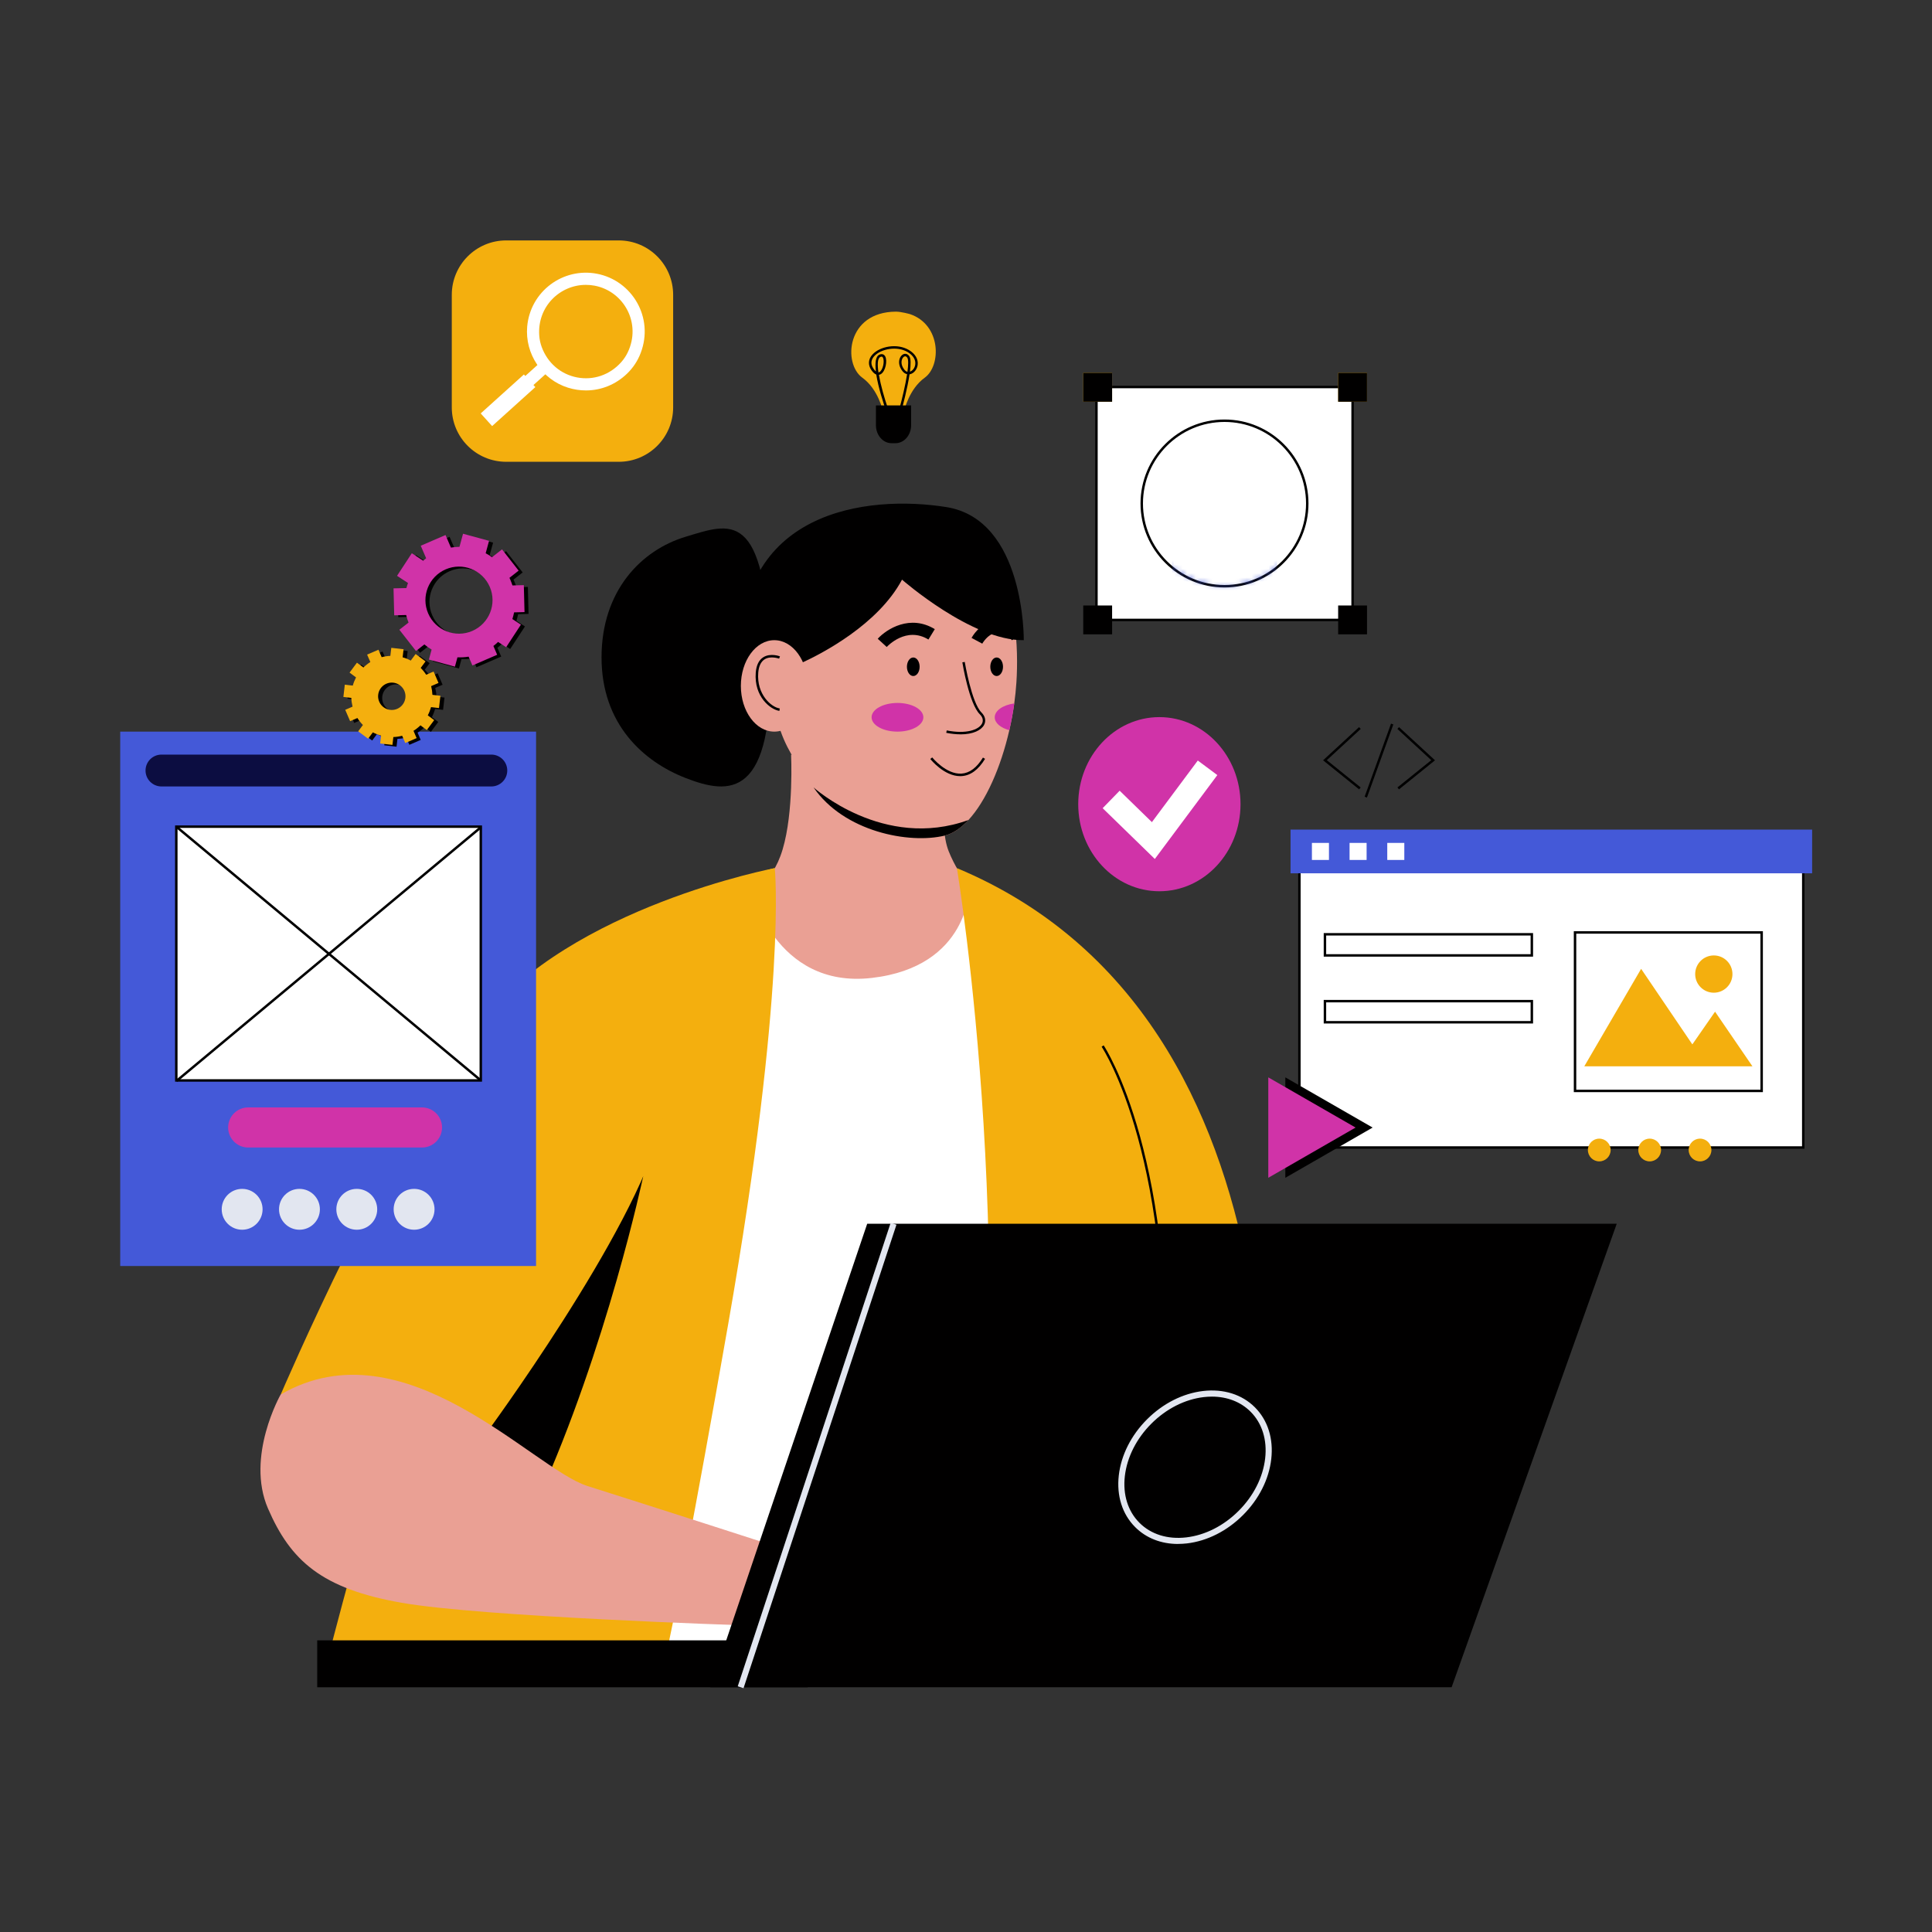 <svg width="450" height="450" viewBox="0 0 450 450" fill="none" xmlns="http://www.w3.org/2000/svg">
<rect x="0" y="0" width="450" height="450" fill="#333333" stroke="none"/>
<path d="M179.35 153.12C180.36 186.31 169.83 185.15 159.73 181.23C149.82 177.38 140.11 168.64 140.11 153.12C140.11 137.6 149.35 128.12 159.73 125.01C170.11 121.9 178.29 118.12 179.35 153.12Z" fill="#010000"/>
<path d="M174.86 206.8C174.86 206.8 179.67 206.58 182.29 197.84C184.91 189.1 184.26 175.77 184.26 175.77L220.97 178.61C220.97 178.61 218.35 191.72 220.97 198.28C223.59 204.84 228.62 210.08 228.62 210.08C228.62 210.08 234.08 240.89 208.73 239.36C183.38 237.83 174.86 215.54 174.86 206.8Z" fill="#EAA094"/>
<path d="M232.68 387.55C233.94 362.52 238.13 275.19 236.27 250.94C234.08 222.53 225.78 206.79 225.78 206.79C225.78 206.79 225.78 225.16 203.05 227.78C180.32 230.4 174.86 206.8 174.86 206.8L146 387.56H232.69L232.68 387.55Z" fill="white"/>
<path d="M154.7 387.55C157 377.16 161.47 354.94 169.61 308.42C183.38 229.74 180.46 202.2 180.46 202.2C180.46 202.2 162.4 205.48 134.2 234.33C110.38 258.7 83.75 357.49 76.07 387.55H154.7Z" fill="#F4AF0E"/>
<path d="M149.81 274C149.81 274 141.42 313.66 125.25 349.39L99.9 334.31C99.9 334.31 145.09 276.07 149.81 273.99V274Z" fill="#010000"/>
<path d="M224.06 387.55H290.91C296.7 355.19 307.21 237.45 222.88 202.2C222.88 202.2 239.05 299.59 224.06 387.55Z" fill="#F4AF0E"/>
<path d="M271.3 332.21L270.73 332.18C274.12 270.29 256.77 244.06 256.59 243.8L257.06 243.48C257.24 243.74 274.71 270.11 271.3 332.21Z" fill="black"/>
<path d="M180.47 202.2C180.47 202.2 132.97 211.22 111.99 238.1C91.01 264.98 65.38 324.81 65.38 324.81C65.38 324.81 97.18 322.52 112.91 334.32C112.91 334.32 147.99 286.79 153.89 262.53C159.79 238.27 180.48 202.21 180.48 202.21L180.47 202.2Z" fill="#F4AF0E"/>
<path d="M65.37 324.81C65.37 324.81 57.17 339.23 62.42 351.36C67.67 363.49 74.88 370.05 93.56 373.32C112.25 376.6 173.22 378.57 173.22 378.57L178.79 359.56C178.79 359.56 154.32 351.65 136.83 346.12C124.08 342.09 94.21 308.09 65.37 324.81Z" fill="#EAA094"/>
<path d="M236.74 158.94C236.63 160.57 236.47 162.21 236.24 163.84C235.95 165.94 235.56 168.03 235.09 170.08C233.12 178.69 229.67 186.56 225.56 191.01C223.83 192.89 221.97 194.16 220.07 194.63C211.74 196.66 196.57 193.73 189.5 183.42C183.31 174.4 178.58 169.87 179.45 146.27C180.32 122.66 196.06 120.7 196.06 120.7C234.3 108.46 237.8 142.77 236.74 158.94Z" fill="#EAA094"/>
<path d="M206.53 150.69L204.44 148.78C206.54 146.48 212.01 143.05 217.73 146.54L216.25 148.96C211.12 145.82 206.72 150.49 206.54 150.69H206.53Z" fill="black"/>
<path d="M228.79 149.92L226.29 148.58C226.37 148.44 228.17 145.13 231.46 144.61C233.55 144.28 235.65 145.11 237.71 147.08L235.75 149.13C234.37 147.81 233.07 147.23 231.92 147.41C230.02 147.7 228.8 149.91 228.78 149.93L228.79 149.92Z" fill="black"/>
<path d="M214.2 155.3C214.2 156.49 213.54 157.46 212.72 157.46C211.9 157.46 211.24 156.49 211.24 155.3C211.24 154.11 211.9 153.14 212.72 153.14C213.54 153.14 214.2 154.11 214.2 155.3Z" fill="black"/>
<path d="M232.14 157.46C232.958 157.46 233.62 156.493 233.62 155.3C233.62 154.107 232.958 153.14 232.14 153.14C231.323 153.14 230.66 154.107 230.66 155.3C230.66 156.493 231.323 157.46 232.14 157.46Z" fill="black"/>
<path d="M185.68 154.84C185.68 154.84 186.17 154.64 187.02 154.25C191.27 152.29 204.5 145.53 210.1 135.01C210.1 135.01 226.33 149.27 238.46 149.11C238.46 149.11 238.79 121.05 220.43 118.11C202.07 115.18 171.08 118.78 172.57 154.19L185.68 154.85V154.84Z" fill="#010000"/>
<path d="M180.351 170.41C184.653 170.41 188.141 165.642 188.141 159.76C188.141 153.879 184.653 149.11 180.351 149.11C176.048 149.11 172.561 153.879 172.561 159.76C172.561 165.642 176.048 170.41 180.351 170.41Z" fill="#EAA094"/>
<path d="M165.46 392.99L201.99 285.03H376.57L338.11 392.99H165.46Z" fill="#010000"/>
<path d="M188.13 382.07H73.89V393H188.13V382.07Z" fill="#010000"/>
<path d="M225.56 191C223.83 192.88 221.98 194.15 220.07 194.62C211.74 196.65 196.57 193.72 189.5 183.41C189.5 183.41 205.78 198.15 225.56 191Z" fill="#010000"/>
<path d="M270.04 207.59C280.478 207.59 288.94 198.511 288.94 187.31C288.94 176.11 280.478 167.03 270.04 167.03C259.601 167.03 251.14 176.11 251.14 187.31C251.14 198.511 259.601 207.59 270.04 207.59Z" fill="#D033A8"/>
<path d="M268.98 200.071L256.83 188.241L260.79 184.171L268.3 191.491L278.99 177.141L283.54 180.531L268.98 200.071Z" fill="white"/>
<path d="M124.86 170.41H28V294.88H124.86V170.41Z" fill="#4459D8"/>
<path d="M98.29 267.28H57.81C55.23 267.28 53.14 265.19 53.14 262.61C53.14 260.03 55.23 257.94 57.81 257.94H98.29C100.87 257.94 102.96 260.03 102.96 262.61C102.96 265.19 100.87 267.28 98.29 267.28Z" fill="#D033A8"/>
<path d="M61.16 281.67C61.16 284.3 59.03 286.43 56.4 286.43C53.77 286.43 51.64 284.3 51.64 281.67C51.64 279.04 53.77 276.91 56.4 276.91C59.03 276.91 61.16 279.04 61.16 281.67Z" fill="#E2E6F0"/>
<path d="M74.509 281.67C74.509 284.3 72.379 286.43 69.749 286.43C67.119 286.43 64.989 284.3 64.989 281.67C64.989 279.04 67.119 276.91 69.749 276.91C72.379 276.91 74.509 279.04 74.509 281.67Z" fill="#E2E6F0"/>
<path d="M87.86 281.67C87.86 284.3 85.73 286.43 83.1 286.43C80.47 286.43 78.34 284.3 78.34 281.67C78.34 279.04 80.47 276.91 83.1 276.91C85.73 276.91 87.86 279.04 87.86 281.67Z" fill="#E2E6F0"/>
<path d="M101.209 281.67C101.209 284.3 99.079 286.43 96.45 286.43C93.82 286.43 91.689 284.3 91.689 281.67C91.689 279.04 93.82 276.91 96.45 276.91C99.079 276.91 101.209 279.04 101.209 281.67Z" fill="#E2E6F0"/>
<path d="M111.981 251.65H41.06V192.54H111.981V251.65Z" fill="white"/>
<path d="M112.27 251.94H40.78V192.26H112.27V251.94ZM41.35 251.37H111.7V192.83H41.35V251.37Z" fill="black"/>
<path d="M114.44 183.18H37.61C35.56 183.18 33.9 181.52 33.9 179.47C33.9 177.42 35.56 175.76 37.61 175.76H114.44C116.49 175.76 118.15 177.42 118.15 179.47C118.15 181.52 116.49 183.18 114.44 183.18Z" fill="#0C0D41"/>
<path d="M111.867 192.43L40.941 251.544L41.306 251.982L112.232 192.868L111.867 192.43Z" fill="black"/>
<path d="M41.228 192.301L40.863 192.739L111.789 251.853L112.154 251.415L41.228 192.301Z" fill="black"/>
<path d="M315.041 90.149H255.381V144.399H315.041V90.149Z" fill="white"/>
<path d="M315.331 144.679H255.101V89.859H315.331V144.679ZM255.671 144.109H314.76V90.429H255.671V144.109Z" fill="black"/>
<path d="M285.211 136.55C295.859 136.55 304.491 127.918 304.491 117.27C304.491 106.622 295.859 97.99 285.211 97.99C274.563 97.99 265.931 106.622 265.931 117.27C265.931 127.918 274.563 136.55 285.211 136.55Z" fill="white"/>
<path d="M285.21 136.83C274.42 136.83 265.65 128.06 265.65 117.27C265.65 106.48 274.43 97.71 285.21 97.71C295.99 97.71 304.77 106.48 304.77 117.27C304.77 128.06 296 136.83 285.21 136.83ZM285.21 98.28C274.74 98.28 266.22 106.8 266.22 117.27C266.22 127.74 274.74 136.26 285.21 136.26C295.68 136.26 304.2 127.74 304.2 117.27C304.2 106.8 295.68 98.28 285.21 98.28Z" fill="black"/>
<mask id="mask0_35_23132" style="mask-type:luminance" maskUnits="userSpaceOnUse" x="265" y="97" width="40" height="40">
<mask id="mask1_35_23132" style="mask-type:luminance" maskUnits="userSpaceOnUse" x="265" y="97" width="40" height="40">
<path d="M285.211 136.55C295.859 136.55 304.491 127.918 304.491 117.27C304.491 106.622 295.859 97.99 285.211 97.99C274.563 97.99 265.931 106.622 265.931 117.27C265.931 127.918 274.563 136.55 285.211 136.55Z" fill="white"/>
</mask>
<g mask="url(#mask1_35_23132)">
<path d="M285.21 136.83C274.42 136.83 265.65 128.06 265.65 117.27C265.65 106.48 274.43 97.71 285.21 97.71C295.99 97.71 304.77 106.48 304.77 117.27C304.77 128.06 296 136.83 285.21 136.83ZM285.21 98.28C274.74 98.28 266.22 106.8 266.22 117.27C266.22 127.74 274.74 136.26 285.21 136.26C295.68 136.26 304.2 127.74 304.2 117.27C304.2 106.8 295.68 98.28 285.21 98.28Z" fill="white"/>
</g>
</mask>
<g mask="url(#mask0_35_23132)">
<path d="M288.271 116.36C290.491 115.24 292.001 112.95 292.001 110.3C292.001 106.55 288.961 103.51 285.211 103.51C281.461 103.51 278.421 106.55 278.421 110.3C278.421 112.95 279.941 115.25 282.151 116.36C277.081 116.47 273.011 120.61 273.011 125.71V140.75H297.401V125.71C297.401 120.62 293.331 116.48 288.261 116.36H288.271Z" fill="#4459D8"/>
</g>
<path d="M259.031 86.85H252.311V93.57H259.031V86.85Z" fill="#F4AF0E"/>
<path d="M318.401 86.85H311.681V93.57H318.401V86.85Z" fill="#F4AF0E"/>
<path d="M259.031 86.85H252.311V93.57H259.031V86.85Z" fill="#010000"/>
<path d="M318.401 86.85H311.681V93.57H318.401V86.85Z" fill="#010000"/>
<path d="M259.031 141.029H252.311V147.749H259.031V141.029Z" fill="#010000"/>
<path d="M318.401 141.029H311.681V147.749H318.401V141.029Z" fill="#010000"/>
<path d="M144.12 56H117.9C110.903 56 105.23 61.673 105.23 68.67V94.89C105.23 101.887 110.903 107.56 117.9 107.56H144.12C151.118 107.56 156.79 101.887 156.79 94.89V68.67C156.79 61.673 151.118 56 144.12 56Z" fill="#F4AF0E"/>
<path d="M136.481 90.939C135.091 90.939 133.681 90.73 132.301 90.299C126.231 88.4 122.241 82.409 122.791 76.079C123.511 67.859 131.141 62.249 139.031 63.76C147.271 65.34 152.381 74.019 149.221 82.24C148.531 84.049 147.441 85.7 146.041 87.04C143.381 89.6 139.981 90.939 136.481 90.939ZM136.451 66.35C130.411 66.35 125.121 71.419 125.601 78.159C125.661 79.07 125.861 79.96 126.171 80.82C127.561 84.6 130.651 87.189 134.411 87.909C138.171 88.629 141.991 87.37 144.681 84.37C145.281 83.7 145.791 82.939 146.191 82.12C149.471 75.34 145.351 67.85 138.511 66.54C137.821 66.409 137.141 66.35 136.461 66.35H136.451Z" fill="white"/>
<path d="M126.152 84.141L119.224 90.391L121.126 92.499L128.054 86.25L126.152 84.141Z" fill="white"/>
<path d="M122.029 87.218L111.967 96.294L114.626 99.242L124.688 90.166L122.029 87.218Z" fill="white"/>
<path d="M103.081 159.471L101.941 156.831L100.211 157.581C99.841 156.991 99.411 156.461 98.941 155.981L100.071 154.471L97.761 152.751L96.631 154.271C96.031 153.951 95.391 153.701 94.731 153.521L94.951 151.641L92.091 151.311L91.871 153.191C91.201 153.211 90.521 153.311 89.851 153.491L89.101 151.751L86.461 152.891L87.211 154.621C86.621 154.991 86.081 155.411 85.601 155.891L84.091 154.771L82.371 157.081L83.881 158.201C83.561 158.811 83.301 159.451 83.121 160.111L81.261 159.891L80.931 162.751L82.781 162.971C82.801 163.651 82.901 164.331 83.071 165.011L81.361 165.751L82.501 168.391L84.201 167.661C84.571 168.261 85.001 168.801 85.481 169.281L84.381 170.761L86.691 172.481L87.791 171.001C88.401 171.321 89.051 171.581 89.711 171.761L89.501 173.591L92.361 173.921L92.571 172.091C93.251 172.071 93.941 171.971 94.621 171.791L95.351 173.481L97.991 172.341L97.261 170.641C97.851 170.271 98.401 169.841 98.881 169.361L100.361 170.461L102.081 168.151L100.591 167.041C100.911 166.431 101.161 165.791 101.351 165.121L103.201 165.341L103.531 162.481L101.671 162.261C101.641 161.581 101.541 160.901 101.371 160.231L103.091 159.491L103.081 159.471ZM93.471 165.521C91.851 166.221 89.981 165.471 89.281 163.861C88.581 162.241 89.331 160.371 90.941 159.671C92.561 158.971 94.431 159.721 95.131 161.331C95.831 162.951 95.081 164.821 93.471 165.521Z" fill="#010000"/>
<path d="M119.851 135.55C119.771 135.37 119.691 135.18 119.601 135.01L121.74 133.33L117.87 128.38L115.541 130.2C115.071 129.86 114.581 129.56 114.061 129.29L114.851 126.39L108.791 124.74L107.961 127.79C107.301 127.79 106.631 127.85 105.971 127.96L104.711 125.04L98.941 127.53L100.201 130.45C99.961 130.63 99.731 130.82 99.51 131.02L96.861 129.28L93.421 134.54L95.971 136.21C95.831 136.6 95.701 136.99 95.601 137.39L92.601 137.46L92.76 143.74L95.54 143.67C95.68 144.26 95.871 144.85 96.101 145.43L93.961 147.1L97.831 152.05L99.781 150.52C100.311 150.97 100.881 151.36 101.471 151.72L100.841 154.05L106.901 155.7L107.49 153.52C108.35 153.56 109.221 153.51 110.091 153.37L110.971 155.42L116.74 152.93L115.86 150.88C116.24 150.59 116.611 150.27 116.951 149.94L118.831 151.17L122.271 145.91L120.281 144.61C120.441 144.1 120.581 143.58 120.681 143.05L123.11 142.99L122.951 136.71L120.301 136.78C120.171 136.37 120.021 135.97 119.851 135.57V135.55ZM110.941 147.38C106.981 149.09 102.381 147.26 100.671 143.3C98.96 139.34 100.79 134.74 104.75 133.03C108.71 131.32 113.311 133.15 115.021 137.11C116.731 141.07 114.901 145.67 110.941 147.38Z" fill="#010000"/>
<path d="M102.13 159.051L100.99 156.411L99.26 157.161C98.89 156.571 98.46 156.041 97.99 155.561L99.12 154.051L96.81 152.331L95.68 153.851C95.08 153.531 94.44 153.281 93.78 153.101L94 151.221L91.14 150.891L90.92 152.771C90.25 152.791 89.57 152.891 88.9 153.071L88.15 151.331L85.51 152.471L86.26 154.201C85.67 154.571 85.13 154.991 84.65 155.471L83.14 154.351L81.42 156.661L82.93 157.781C82.61 158.391 82.35 159.031 82.17 159.691L80.31 159.471L79.981 162.331L81.83 162.551C81.85 163.231 81.95 163.911 82.12 164.591L80.41 165.331L81.55 167.971L83.25 167.241C83.62 167.841 84.05 168.381 84.53 168.861L83.43 170.341L85.74 172.061L86.841 170.581C87.451 170.901 88.1 171.161 88.76 171.341L88.55 173.171L91.41 173.501L91.62 171.671C92.3 171.651 92.99 171.551 93.67 171.371L94.4 173.061L97.04 171.921L96.31 170.221C96.9 169.851 97.45 169.421 97.93 168.941L99.41 170.041L101.13 167.731L99.64 166.621C99.96 166.011 100.21 165.371 100.4 164.701L102.25 164.921L102.58 162.061L100.72 161.841C100.69 161.161 100.59 160.481 100.42 159.811L102.14 159.071L102.13 159.051ZM92.52 165.101C90.9 165.801 89.03 165.051 88.33 163.441C87.63 161.821 88.38 159.951 89.99 159.251C91.61 158.551 93.48 159.301 94.18 160.911C94.88 162.531 94.13 164.401 92.52 165.101Z" fill="#F4AF0E"/>
<path d="M118.91 135.13C118.83 134.95 118.75 134.76 118.66 134.59L120.8 132.91L116.93 127.96L114.6 129.78C114.13 129.44 113.64 129.14 113.12 128.87L113.91 125.97L107.85 124.32L107.02 127.37C106.36 127.37 105.69 127.43 105.03 127.54L103.77 124.62L98 127.11L99.26 130.03C99.02 130.21 98.79 130.4 98.57 130.6L95.92 128.86L92.48 134.12L95.03 135.79C94.89 136.18 94.76 136.57 94.66 136.97L91.66 137.04L91.82 143.32L94.6 143.25C94.74 143.84 94.93 144.43 95.16 145.01L93.02 146.68L96.89 151.63L98.84 150.1C99.37 150.55 99.94 150.94 100.53 151.3L99.9 153.63L105.96 155.28L106.55 153.1C107.41 153.14 108.28 153.09 109.15 152.95L110.03 155L115.8 152.51L114.92 150.46C115.3 150.17 115.67 149.85 116.01 149.52L117.89 150.75L121.33 145.49L119.34 144.19C119.5 143.68 119.64 143.16 119.74 142.63L122.17 142.57L122.01 136.29L119.36 136.36C119.23 135.95 119.08 135.55 118.91 135.15V135.13ZM110 146.96C106.04 148.67 101.44 146.84 99.73 142.88C98.02 138.92 99.85 134.32 103.81 132.61C107.77 130.9 112.37 132.73 114.08 136.69C115.79 140.65 113.96 145.25 110 146.96Z" fill="#D033A8"/>
<path d="M207.453 284.815L171.834 392.771L173.182 393.215L208.802 285.26L207.453 284.815Z" fill="#E2E6F0"/>
<path d="M274.4 359.62C270.46 359.62 266.96 358.26 264.4 355.69C261.4 352.69 260.04 348.4 260.59 343.63C261.13 338.92 263.47 334.28 267.18 330.58C270.88 326.88 275.52 324.54 280.23 323.99C285 323.44 289.29 324.79 292.29 327.79C295.29 330.79 296.65 335.08 296.1 339.85C295.56 344.56 293.22 349.2 289.51 352.9C285.81 356.6 281.17 358.94 276.46 359.49C275.76 359.57 275.07 359.61 274.4 359.61V359.62ZM282.28 325.3C281.66 325.3 281.03 325.34 280.39 325.41C276 325.92 271.66 328.11 268.18 331.59C264.7 335.07 262.51 339.4 262 343.8C261.5 348.13 262.71 352 265.4 354.69C268.09 357.38 271.96 358.59 276.29 358.09C280.69 357.58 285.02 355.39 288.5 351.91C291.98 348.43 294.17 344.1 294.68 339.7C295.18 335.37 293.97 331.5 291.28 328.81C288.99 326.52 285.84 325.3 282.28 325.3Z" fill="#E2E6F0"/>
<path d="M420.02 195.16H302.66V267.28H420.02V195.16Z" fill="white"/>
<path d="M420.3 267.56H302.37V194.87H420.3V267.56ZM302.94 266.99H419.73V195.44H302.94V266.99Z" fill="black"/>
<path d="M422.08 193.23H300.59V203.41H422.08V193.23Z" fill="#4459D8"/>
<path d="M410.33 254.1H366.86V217.19H410.33V254.1Z" fill="white"/>
<path d="M410.61 254.38H366.57V216.9H410.61V254.38ZM367.14 253.81H410.04V217.47H367.14V253.81Z" fill="black"/>
<path d="M299.38 250.94V274.33L319.71 262.63L299.38 250.94Z" fill="#010000"/>
<path d="M295.41 250.94V274.33L315.74 262.63L295.41 250.94Z" fill="#D033A8"/>
<path d="M356.8 217.61H308.61V222.53H356.8V217.61Z" fill="white"/>
<path d="M357.08 222.82H308.32V217.33H357.08V222.82ZM308.89 222.25H356.51V217.9H308.89V222.25Z" fill="black"/>
<path d="M356.8 233.19H308.61V238.11H356.8V233.19Z" fill="white"/>
<path d="M357.08 238.39H308.32V232.9H357.08V238.39ZM308.89 237.82H356.51V233.47H308.89V237.82Z" fill="black"/>
<path d="M309.54 196.33H305.57V200.3H309.54V196.33Z" fill="white"/>
<path d="M318.31 196.33H314.34V200.3H318.31V196.33Z" fill="white"/>
<path d="M327.09 196.33H323.12V200.3H327.09V196.33Z" fill="white"/>
<path d="M316.57 183.86L308.17 177.09L316.55 169.36L316.94 169.78L309.04 177.06L316.92 183.41L316.57 183.86Z" fill="black"/>
<path d="M325.85 183.86L325.49 183.41L333.37 177.06L325.48 169.78L325.86 169.36L334.24 177.09L325.85 183.86Z" fill="black"/>
<path d="M323.998 168.544L317.852 185.568L318.388 185.762L324.534 168.737L323.998 168.544Z" fill="black"/>
<path d="M369.01 248.37L382.25 225.66L394.18 243.26L399.47 235.64L408.18 248.37H369.01Z" fill="#F4AF0E"/>
<path d="M399.18 231.22C401.577 231.22 403.52 229.277 403.52 226.88C403.52 224.483 401.577 222.54 399.18 222.54C396.783 222.54 394.84 224.483 394.84 226.88C394.84 229.277 396.783 231.22 399.18 231.22Z" fill="#F4AF0E"/>
<path d="M375.151 267.86C375.151 269.32 373.96 270.51 372.5 270.51C371.04 270.51 369.851 269.32 369.851 267.86C369.851 266.4 371.04 265.21 372.5 265.21C373.96 265.21 375.151 266.4 375.151 267.86Z" fill="#F4AF0E"/>
<path d="M384.241 270.51C385.704 270.51 386.891 269.324 386.891 267.86C386.891 266.396 385.704 265.21 384.241 265.21C382.777 265.21 381.591 266.396 381.591 267.86C381.591 269.324 382.777 270.51 384.241 270.51Z" fill="#F4AF0E"/>
<path d="M395.97 270.51C397.434 270.51 398.62 269.324 398.62 267.86C398.62 266.396 397.434 265.21 395.97 265.21C394.507 265.21 393.32 266.396 393.32 267.86C393.32 269.324 394.507 270.51 395.97 270.51Z" fill="#F4AF0E"/>
<path d="M205.65 95.73C205.65 95.73 204.56 90.65 200.85 87.97C196.3 84.68 197.14 72.66 208.66 72.59C209.95 72.59 211.97 73.17 211.97 73.17C219.23 75.64 219.27 85.16 215.39 87.97C211.68 90.65 210.59 95.73 210.59 95.73H205.64H205.65Z" fill="#F4AF0E"/>
<path d="M204.02 94.43V99.03C204.02 101.35 205.65 103.23 207.66 103.23H208.58C210.59 103.23 212.22 101.35 212.22 99.03V94.43H204.01H204.02Z" fill="#010000"/>
<path d="M206.28 95.37C205.88 94.23 204.6 90.42 204.1 87.24C203.77 87.11 203.399 86.82 202.999 86.26C202.119 85.02 202.2 83.66 203.23 82.55C204.94 80.7 208.92 79.87 211.71 81.53C213.18 82.41 213.919 83.67 213.739 85C213.599 86.03 212.9 86.91 212.05 87.14C211.98 87.16 211.92 87.17 211.85 87.18C211.35 90.53 210.23 94.65 210.04 95.34L209.489 95.19C210.139 92.82 210.89 89.65 211.28 87.16C210.88 87.07 210.51 86.83 210.21 86.45C209.43 85.47 209.209 84.32 209.609 83.38C209.849 82.82 210.289 82.45 210.759 82.41C211.159 82.37 211.54 82.58 211.81 82.99C212.18 83.55 212.15 84.92 211.94 86.57C212.56 86.38 213.08 85.69 213.18 84.91C213.33 83.82 212.69 82.76 211.43 82.01C208.91 80.51 205.19 81.27 203.66 82.92C203.06 83.57 202.55 84.61 203.48 85.91C203.67 86.17 203.839 86.37 204.019 86.51C203.789 84.58 203.92 83 204.84 82.6C205.41 82.35 205.92 82.51 206.19 83.02C206.72 84.04 206.27 86.46 205.18 87.13C205.06 87.2 204.9 87.27 204.72 87.3C205.14 89.78 206.03 92.87 206.83 95.16L206.29 95.35L206.28 95.37ZM205.34 83.07C205.26 83.07 205.17 83.09 205.05 83.14C204.39 83.43 204.339 84.87 204.609 86.75C204.699 86.74 204.779 86.71 204.859 86.66C205.679 86.16 206.07 84.09 205.66 83.3C205.59 83.17 205.5 83.06 205.33 83.06L205.34 83.07ZM210.84 82.99H210.8C210.55 83.01 210.279 83.26 210.129 83.62C210.009 83.9 209.689 84.9 210.649 86.11C210.859 86.38 211.099 86.54 211.359 86.61C211.579 85.01 211.61 83.76 211.33 83.32C211.23 83.17 211.07 82.99 210.84 82.99Z" fill="black"/>
<path d="M223.71 171.04C222.72 171.04 221.62 170.93 220.4 170.69L220.51 170.13C225.08 171.05 227.96 169.96 228.71 168.57C229.1 167.85 228.92 167.06 228.2 166.35C225.75 163.9 224.21 154.67 224.15 154.27L224.71 154.18C224.73 154.27 226.28 163.63 228.6 165.95C229.49 166.84 229.71 167.9 229.21 168.85C228.56 170.07 226.67 171.05 223.71 171.05V171.04Z" fill="black"/>
<path d="M223.64 180.78C219.91 180.78 216.82 176.95 216.68 176.78L217.13 176.42C217.13 176.42 220.37 180.42 223.95 180.19C225.83 180.07 227.52 178.81 228.95 176.45L229.44 176.75C227.9 179.28 226.07 180.64 223.99 180.77C223.88 180.77 223.76 180.78 223.65 180.78H223.64Z" fill="black"/>
<path d="M215.07 167.07C215.07 168.91 212.37 170.41 209.04 170.41C205.71 170.41 203.01 168.92 203.01 167.07C203.01 165.22 205.71 163.73 209.04 163.73C212.37 163.73 215.07 165.22 215.07 167.07Z" fill="#D033A8"/>
<path d="M236.24 163.84C235.95 165.94 235.56 168.03 235.09 170.08C233.08 169.54 231.69 168.4 231.69 167.07C231.69 165.51 233.62 164.2 236.24 163.84Z" fill="#D033A8"/>
<path d="M181.53 165.58C179.46 165.28 175.59 162.27 176.03 156.65C176.17 154.94 176.75 153.74 177.78 153.09C179.43 152.04 181.58 152.84 181.67 152.88L181.47 153.41C181.47 153.41 179.49 152.68 178.09 153.57C177.23 154.12 176.73 155.17 176.61 156.69C176.21 161.7 179.61 164.73 181.62 165.01L181.54 165.57L181.53 165.58Z" fill="black"/>
</svg>
